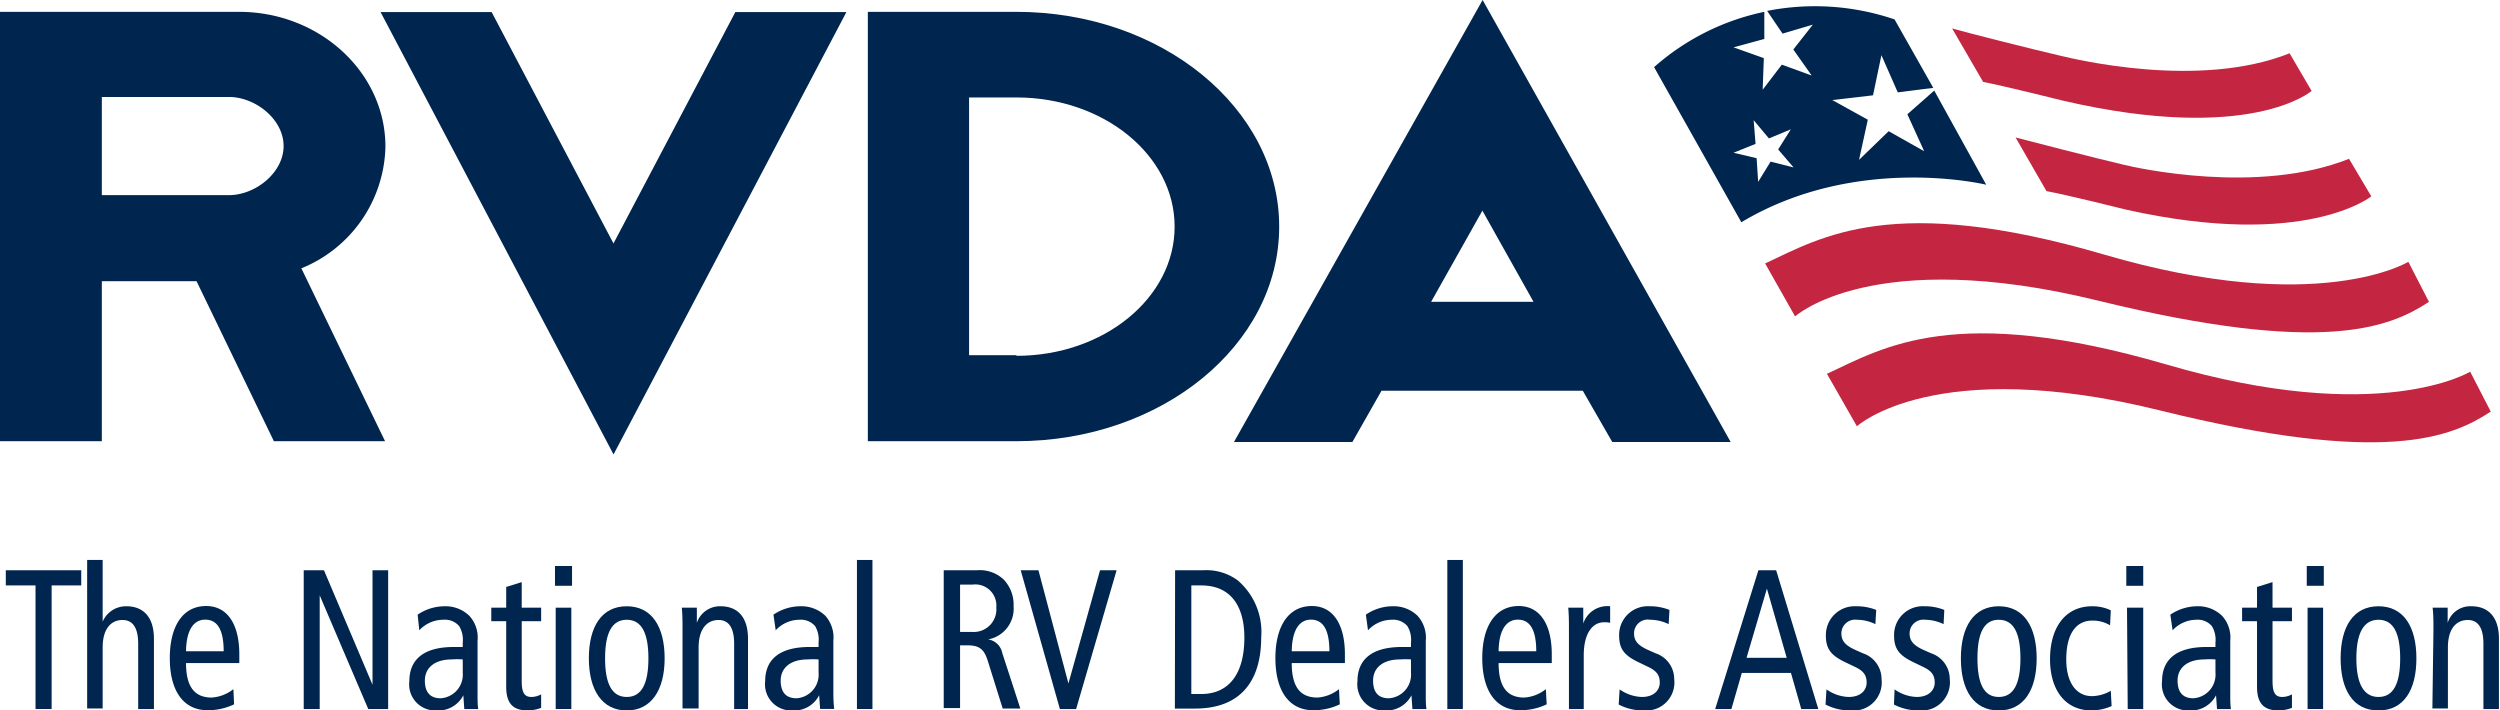 <?xml version="1.0" encoding="UTF-8"?> <svg xmlns="http://www.w3.org/2000/svg" viewBox="0 0 211.13 60"><defs><style>.cls-1{fill:#00254f;}.cls-2{fill:#c42541;}</style></defs><title>logo-rvda</title><g id="Layer_2" data-name="Layer 2"><g id="Layer_1-2" data-name="Layer 1"><path class="cls-1" d="M32.55,12.39C32.55,6.12,27,1,20.19,1H0V37.26H8.6V23.75h8l6.53,13.51h9.39l-7.07-14.6A11.35,11.35,0,0,0,32.55,12.39ZM8.6,8.19H19.34c2.2,0,4.61,1.86,4.61,4.14s-2.41,4.15-4.61,4.15H8.6Z"></path><polygon class="cls-1" points="62.1 1.02 51.81 20.56 41.52 1.02 32.14 1.02 51.8 38.35 51.83 38.35 71.48 1.02 62.1 1.02"></polygon><path class="cls-1" d="M85.84,1H73.29V37.26H85.84c12.25,0,22.19-8.11,22.19-18.12S98.09,1,85.84,1Zm0,29h-4V8.23h4c7.38,0,13.36,4.89,13.36,10.91S93.22,30.05,85.84,30.05Z"></path><path class="cls-1" d="M136.16,37.33h10L125.21,0h0l-21,37.33h10L116.67,33h17Zm-15.3-11.84,4.33-7.7,4.32,7.7Z"></path><path class="cls-1" d="M163.35,7.65l-2.27,2,1.42,3.12-3-1.69L157,13.5l.74-3.39-3-1.66,3.44-.4.71-3.39,1.38,3.14,3-.38L160,1.64A20.86,20.86,0,0,0,149.24.92l1.3,1.92,2.56-.76-1.65,2.1L153,6.38l-2.52-.92-1.62,2.12.1-2.67L146.4,4,149,3.29,149,1a20.27,20.27,0,0,0-9.31,4.67l7.37,13.1c9.73-5.83,20.68-3.17,20.68-3.17Zm-13.82,6-1.05,1.71-.13-2-1.95-.46,1.86-.75-.16-2,1.29,1.54,1.85-.77-1.07,1.7,1.3,1.52Z"></path><path class="cls-1" d="M3,49.44H.49V48.16H6.86v1.28H4.36V59.88H3Z"></path><path class="cls-1" d="M7.36,47.29H8.67V52.5h0a2.14,2.14,0,0,1,2-1.3c1.39,0,2.33.86,2.33,2.74v5.94H11.67V54.36c0-1.36-.47-2-1.32-2-1,0-1.68.77-1.68,2.32v5.15H7.36Z"></path><path class="cls-1" d="M15.71,56c0,2,.72,2.91,2.17,2.91a3.29,3.29,0,0,0,1.83-.71l.06,1.28a5.07,5.07,0,0,1-2.23.5c-2.11,0-3.2-1.71-3.2-4.4s1.09-4.4,3.07-4.4c1.8,0,2.8,1.55,2.8,4.07V56ZM18.89,55c0-1.78-.51-2.67-1.56-2.67-.84,0-1.59.67-1.62,2.67Z"></path><path class="cls-1" d="M25.65,48.16h1.71l4.1,9.67h0V48.16h1.32V59.88H31.1L27,50.28h0v9.6H25.65Z"></path><path class="cls-1" d="M35.27,51.91a4.08,4.08,0,0,1,2.25-.71,2.89,2.89,0,0,1,2.12.81,2.71,2.71,0,0,1,.69,2.1v4.46c0,.51,0,1,.06,1.31H39.21l-.08-1.16h0A2.38,2.38,0,0,1,36.86,60a2.2,2.2,0,0,1-2.29-2.47c0-1.66,1-2.89,3.75-2.89h.76v-.38a2.23,2.23,0,0,0-.3-1.38,1.56,1.56,0,0,0-1.32-.54,2.76,2.76,0,0,0-2.05.89Zm3.81,3.78a6.14,6.14,0,0,0-.92,0c-1.55,0-2.28.79-2.28,1.78s.44,1.5,1.34,1.5a2,2,0,0,0,1.86-2.17Z"></path><path class="cls-1" d="M45.7,59.78a3.37,3.37,0,0,1-1.11.22c-1.2,0-1.84-.52-1.84-2V52.46H41.49V51.32h1.26V49.57l1.31-.41v2.16H45.7v1.14H44.06v5.06c0,1,.24,1.34.83,1.34a1.74,1.74,0,0,0,.81-.22Z"></path><path class="cls-1" d="M48.31,47.8v1.67H46.87V47.8Zm-1.38,3.52h1.32v8.56H46.93Z"></path><path class="cls-1" d="M52.93,51.2c2.11,0,3.2,1.72,3.2,4.4S55,60,52.93,60s-3.2-1.71-3.2-4.4S50.82,51.2,52.93,51.2Zm0,7.66c1.25,0,1.83-1.11,1.83-3.26s-.58-3.26-1.83-3.26S51.1,53.45,51.1,55.6,51.68,58.86,52.93,58.86Z"></path><path class="cls-1" d="M57.64,53.17c0-.62,0-1.24-.06-1.85h1.27l0,1.28h0a2.06,2.06,0,0,1,2-1.4c1.39,0,2.32.86,2.32,2.74v5.94H62V54.36c0-1.36-.47-2-1.31-2-1,0-1.69.77-1.69,2.32v5.15H57.64Z"></path><path class="cls-1" d="M65.32,51.91a4.08,4.08,0,0,1,2.25-.71A2.92,2.92,0,0,1,69.7,52a2.76,2.76,0,0,1,.68,2.1v4.46a11.07,11.07,0,0,0,.07,1.31H69.26l-.08-1.16h0A2.36,2.36,0,0,1,66.92,60a2.21,2.21,0,0,1-2.3-2.47c0-1.66,1-2.89,3.75-2.89h.76v-.38a2.24,2.24,0,0,0-.29-1.38,1.58,1.58,0,0,0-1.33-.54,2.74,2.74,0,0,0-2,.89Zm3.81,3.78a6.14,6.14,0,0,0-.92,0c-1.54,0-2.28.79-2.28,1.78s.44,1.5,1.35,1.5a2,2,0,0,0,1.85-2.17Z"></path><path class="cls-1" d="M72.37,47.29h1.31V59.88H72.37Z"></path><path class="cls-1" d="M79.7,48.16h2.8a2.94,2.94,0,0,1,2.29.81,3.09,3.09,0,0,1,.81,2.23A2.64,2.64,0,0,1,83.45,54v0a1.43,1.43,0,0,1,1.19,1.14l1.53,4.7H84.68l-1.25-4c-.31-1-.7-1.34-1.73-1.34h-.62v5.3H79.7Zm1.38,5.21h1.06a1.91,1.91,0,0,0,2-2.07,1.78,1.78,0,0,0-2-1.93H81.08Z"></path><path class="cls-1" d="M86.2,48.16h1.5l2.53,9.56h0l2.67-9.56H94.3L90.88,59.88H89.51Z"></path><path class="cls-1" d="M99.24,48.16h2.37a4.47,4.47,0,0,1,2.9.84,5.73,5.73,0,0,1,2,4.84c0,3.39-1.5,6-5.59,6h-1.7Zm1.37,10.45h.83c2.4,0,3.65-1.77,3.65-4.77,0-2.45-1-4.4-3.65-4.4h-.83Z"></path><path class="cls-1" d="M109.09,56c0,2,.71,2.91,2.17,2.91a3.26,3.26,0,0,0,1.82-.71l.07,1.28a5.09,5.09,0,0,1-2.24.5c-2.1,0-3.2-1.71-3.2-4.4s1.1-4.4,3.08-4.4c1.79,0,2.79,1.55,2.79,4.07V56ZM112.27,55c0-1.78-.51-2.67-1.56-2.67-.84,0-1.59.67-1.62,2.67Z"></path><path class="cls-1" d="M115.35,51.91a4,4,0,0,1,2.25-.71,2.89,2.89,0,0,1,2.12.81,2.75,2.75,0,0,1,.69,2.1v4.46c0,.51,0,1,.06,1.31h-1.19l-.08-1.16h0A2.36,2.36,0,0,1,116.94,60a2.21,2.21,0,0,1-2.3-2.47c0-1.66,1-2.89,3.75-2.89h.77v-.38a2.23,2.23,0,0,0-.3-1.38,1.58,1.58,0,0,0-1.33-.54,2.74,2.74,0,0,0-2,.89Zm3.81,3.78a6.28,6.28,0,0,0-.92,0c-1.55,0-2.28.79-2.28,1.78s.43,1.5,1.34,1.5a2,2,0,0,0,1.86-2.17Z"></path><path class="cls-1" d="M122.23,47.29h1.31V59.88h-1.31Z"></path><path class="cls-1" d="M126.56,56c0,2,.71,2.91,2.17,2.91a3.26,3.26,0,0,0,1.82-.71l.07,1.28a5.09,5.09,0,0,1-2.24.5c-2.1,0-3.2-1.71-3.2-4.4s1.1-4.4,3.08-4.4c1.79,0,2.79,1.55,2.79,4.07V56ZM129.74,55c0-1.78-.51-2.67-1.56-2.67-.84,0-1.59.67-1.62,2.67Z"></path><path class="cls-1" d="M132.5,53.17c0-.62,0-1.24-.06-1.85h1.27l0,1.34h0a2.14,2.14,0,0,1,2.27-1.46v1.4a2.07,2.07,0,0,0-.5-.05c-1,0-1.73.94-1.73,2.8v4.53H132.5Z"></path><path class="cls-1" d="M136.78,58.22a3.45,3.45,0,0,0,1.88.64c1,0,1.51-.56,1.51-1.21s-.28-1-1-1.34l-.87-.42c-1.14-.56-1.56-1.11-1.56-2.2a2.42,2.42,0,0,1,2.56-2.49,4.43,4.43,0,0,1,1.69.31l-.07,1.2a3.59,3.59,0,0,0-1.56-.37A1.16,1.16,0,0,0,138,53.52c0,.69.47,1.07,1.34,1.44l.47.21a2.29,2.29,0,0,1,1.58,2.18A2.37,2.37,0,0,1,138.86,60a4.51,4.51,0,0,1-2.16-.5Z"></path><path class="cls-1" d="M150,48.16l3.56,11.72h-1.44l-.87-3.05h-4.15l-.88,3.05h-1.37l3.65-11.72Zm.89,7.39-1.67-5.84h0l-1.72,5.84Z"></path><path class="cls-1" d="M154.25,58.22a3.45,3.45,0,0,0,1.88.64c1,0,1.51-.56,1.51-1.21s-.28-1-1-1.34l-.88-.42c-1.14-.56-1.56-1.11-1.56-2.2a2.43,2.43,0,0,1,2.56-2.49,4.43,4.43,0,0,1,1.69.31l-.07,1.2a3.59,3.59,0,0,0-1.56-.37,1.16,1.16,0,0,0-1.31,1.18c0,.69.47,1.07,1.34,1.44l.47.21a2.29,2.29,0,0,1,1.58,2.18A2.37,2.37,0,0,1,156.33,60a4.51,4.51,0,0,1-2.16-.5Z"></path><path class="cls-1" d="M160,58.22a3.42,3.42,0,0,0,1.87.64c1,0,1.52-.56,1.52-1.21s-.28-1-1-1.34l-.87-.42c-1.14-.56-1.56-1.11-1.56-2.2a2.42,2.42,0,0,1,2.56-2.49,4.38,4.38,0,0,1,1.68.31l-.06,1.2a3.62,3.62,0,0,0-1.56-.37,1.16,1.16,0,0,0-1.31,1.18c0,.69.47,1.07,1.34,1.44l.47.21a2.29,2.29,0,0,1,1.58,2.18A2.38,2.38,0,0,1,162.11,60a4.51,4.51,0,0,1-2.16-.5Z"></path><path class="cls-1" d="M168.8,51.2c2.11,0,3.2,1.72,3.2,4.4s-1.09,4.4-3.2,4.4-3.2-1.71-3.2-4.4S166.7,51.2,168.8,51.2Zm0,7.66c1.25,0,1.83-1.11,1.83-3.26s-.58-3.26-1.83-3.26S167,53.45,167,55.6,167.55,58.86,168.8,58.86Z"></path><path class="cls-1" d="M178.2,52.81a2.83,2.83,0,0,0-1.51-.4c-1.28,0-2.19,1-2.19,3.28,0,2,.88,3.1,2.16,3.1a3.26,3.26,0,0,0,1.6-.45l.07,1.29a4.37,4.37,0,0,1-1.67.37c-2.38,0-3.53-1.9-3.53-4.31,0-2.77,1.34-4.49,3.56-4.49a3.62,3.62,0,0,1,1.57.34Z"></path><path class="cls-1" d="M181,47.8v1.67h-1.43V47.8Zm-1.37,3.52H181v8.56h-1.31Z"></path><path class="cls-1" d="M183.29,51.91a4.08,4.08,0,0,1,2.25-.71,2.89,2.89,0,0,1,2.12.81,2.71,2.71,0,0,1,.69,2.1v4.46c0,.51,0,1,.06,1.31h-1.18l-.08-1.16h0A2.38,2.38,0,0,1,184.88,60a2.2,2.2,0,0,1-2.29-2.47c0-1.66,1-2.89,3.75-2.89h.76v-.38a2.23,2.23,0,0,0-.3-1.38,1.56,1.56,0,0,0-1.32-.54,2.76,2.76,0,0,0-2,.89Zm3.81,3.78a6.14,6.14,0,0,0-.92,0c-1.55,0-2.28.79-2.28,1.78s.44,1.5,1.34,1.5a2,2,0,0,0,1.86-2.17Z"></path><path class="cls-1" d="M193.56,59.78a3.37,3.37,0,0,1-1.1.22c-1.21,0-1.85-.52-1.85-2V52.46h-1.26V51.32h1.26V49.57l1.31-.41v2.16h1.64v1.14h-1.64v5.06c0,1,.24,1.34.83,1.34a1.74,1.74,0,0,0,.81-.22Z"></path><path class="cls-1" d="M196.25,47.8v1.67h-1.44V47.8Zm-1.37,3.52h1.31v8.56h-1.31Z"></path><path class="cls-1" d="M200.87,51.2c2.11,0,3.2,1.72,3.2,4.4S203,60,200.87,60s-3.2-1.71-3.2-4.4S198.76,51.2,200.87,51.2Zm0,7.66c1.25,0,1.83-1.11,1.83-3.26s-.58-3.26-1.83-3.26S199,53.45,199,55.6,199.62,58.86,200.87,58.86Z"></path><path class="cls-1" d="M205.51,53.17c0-.62,0-1.24-.07-1.85h1.27l0,1.28h0a2,2,0,0,1,2-1.4c1.39,0,2.33.86,2.33,2.74v5.94h-1.31V54.36c0-1.36-.47-2-1.32-2-1,0-1.68.77-1.68,2.32v5.15h-1.31Z"></path><path class="cls-2" d="M149.07,22.25l2.53,4.47s6.55-6,25.59-1.33,24.67,2.25,27.94.1l-1.74-3.38s-7.62,4.68-25.69-.61C159.89,16.28,153.88,20,149.07,22.25Z"></path><path class="cls-2" d="M154.29,31.57,156.82,36s6.55-6.05,25.59-1.34,24.67,2.25,27.94.1l-1.74-3.37s-7.62,4.68-25.69-.62C165.11,25.59,159.11,29.32,154.29,31.57Z"></path><path class="cls-2" d="M167.48,6.92c1.71.32,6.74,1.58,6.74,1.58,15.87,3.68,21-.82,21-.82L193.36,4.5c-7.67,3.07-18.23.47-19.34.21-2.42-.56-8.13-2-9.16-2.31Z"></path><path class="cls-2" d="M198.38,13.41c-7.68,3.07-17.93.77-19,.51-2.42-.56-8.15-2.05-9.16-2.31l2.61,4.53c1.71.31,6.75,1.57,6.75,1.57,15.15,3.38,20.68-1.13,20.68-1.13Z"></path></g></g></svg> 